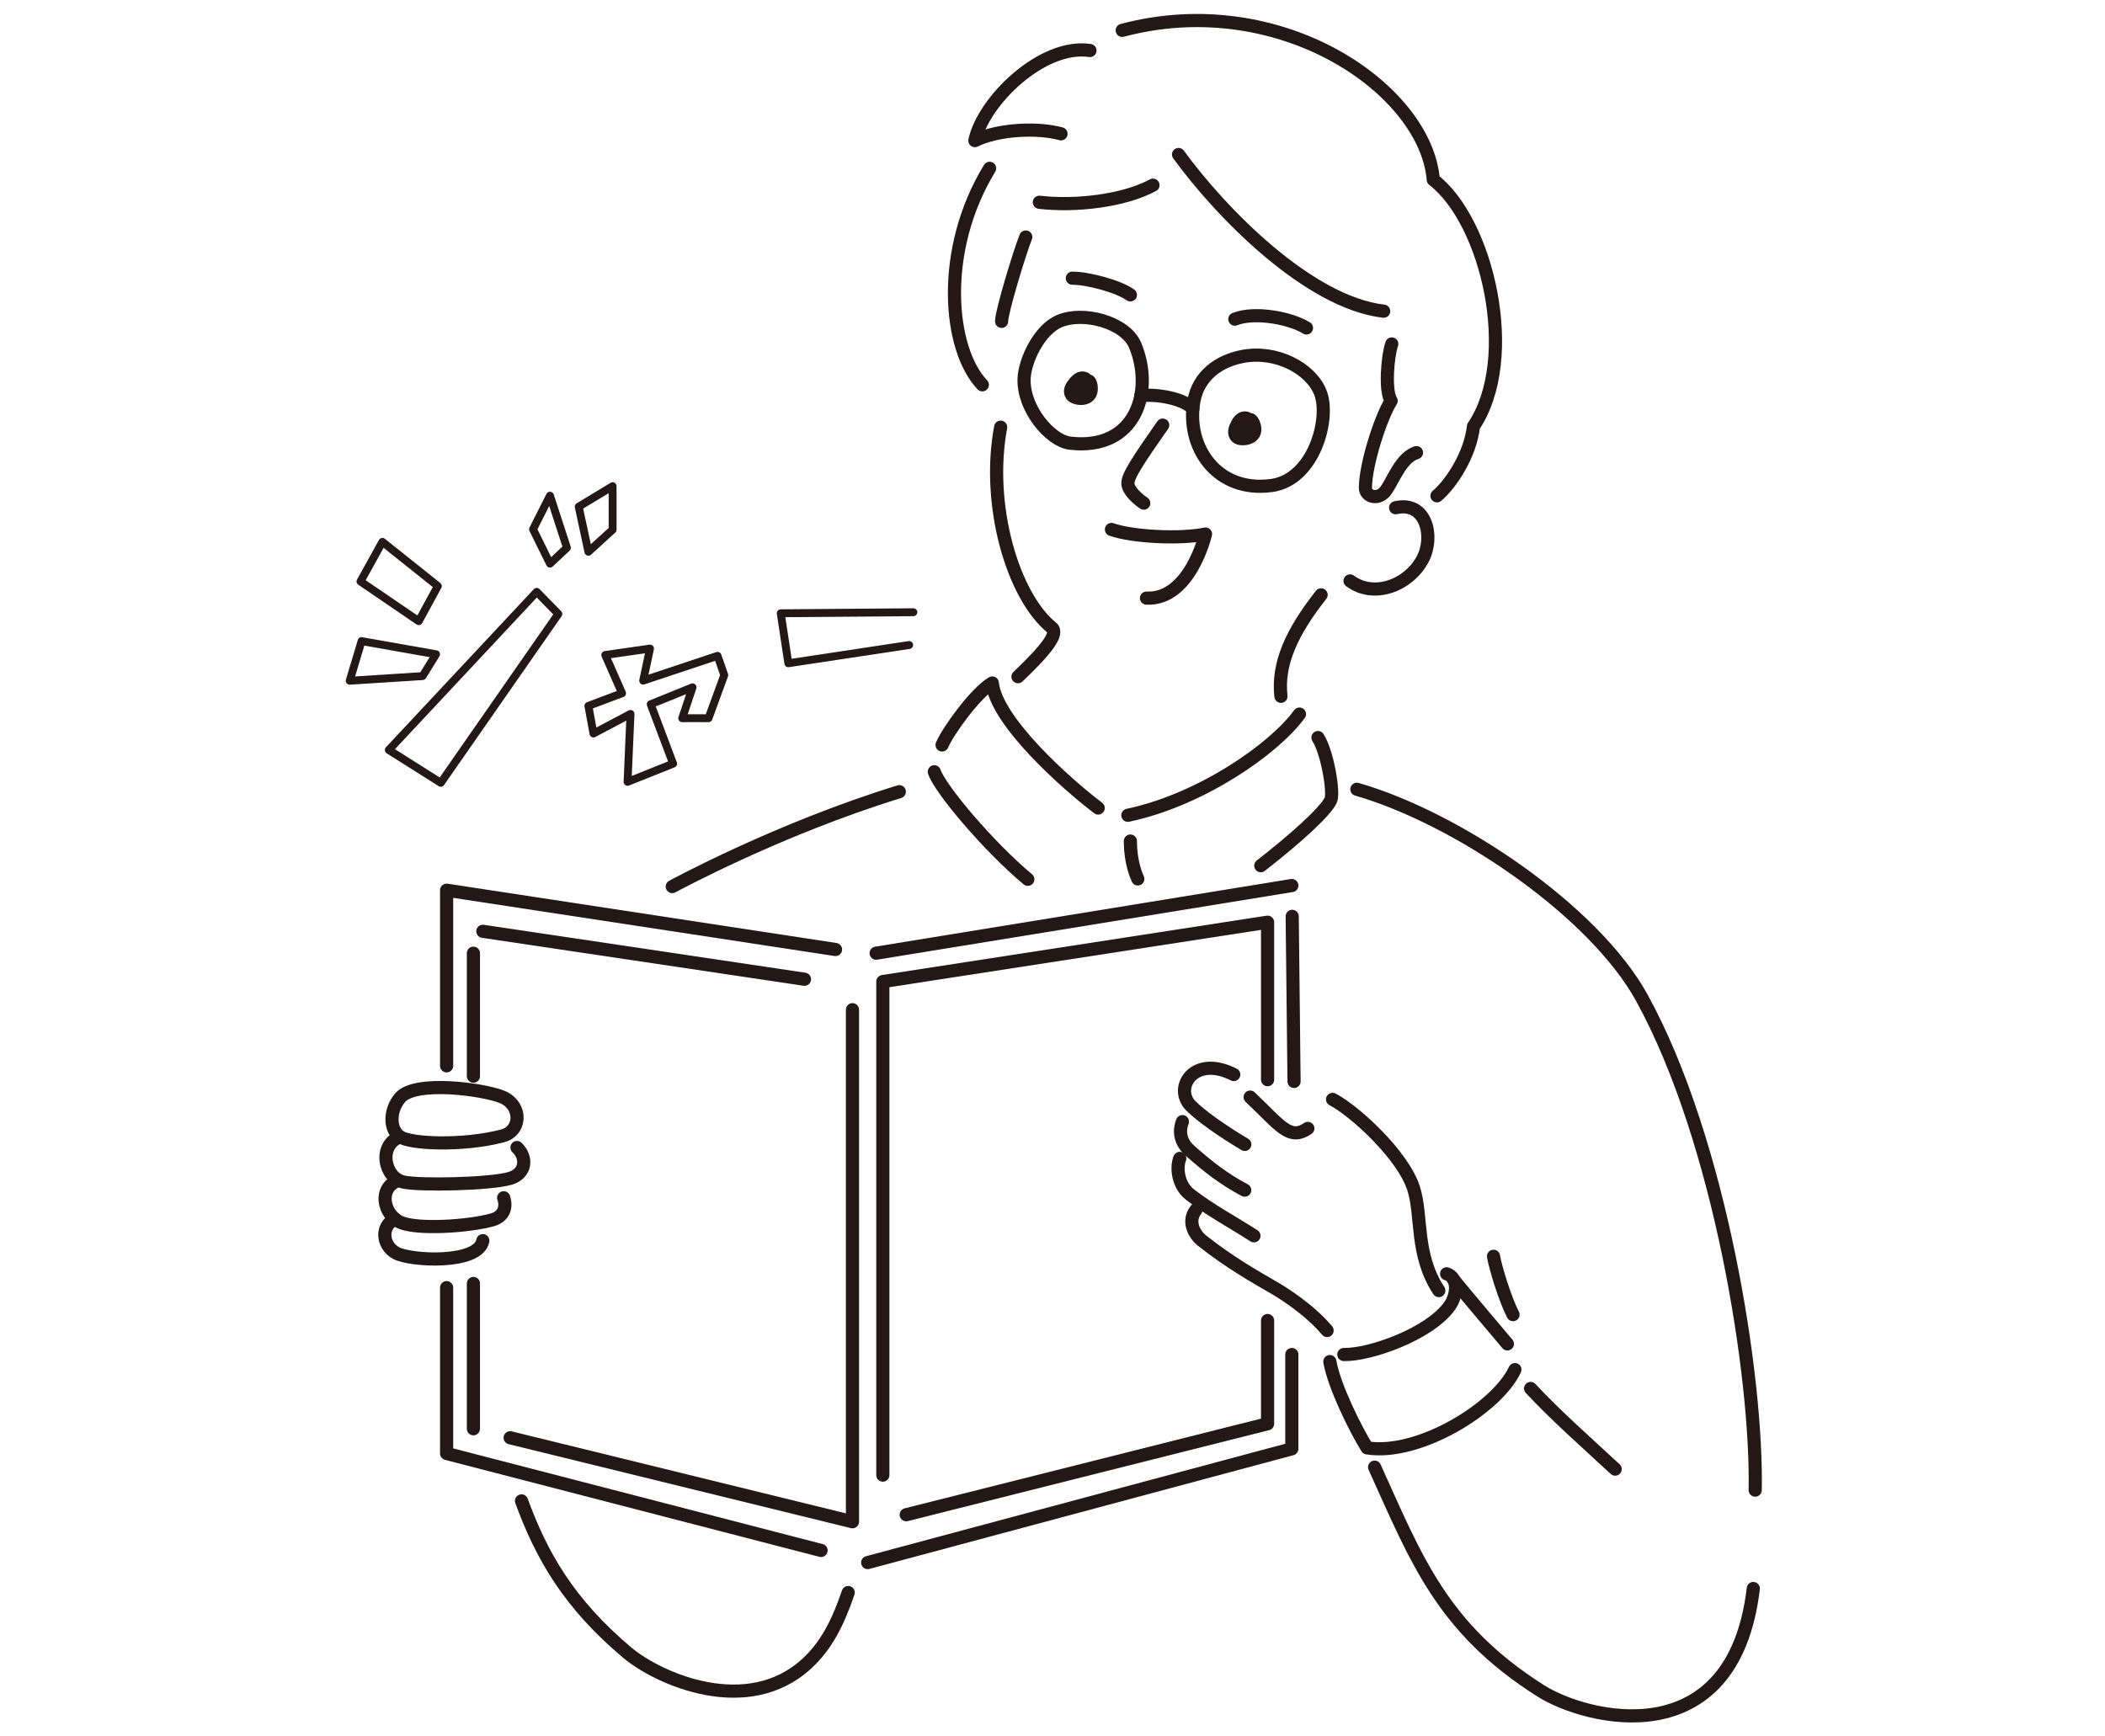 <?xml version="1.0" encoding="UTF-8"?><svg id="_レイヤー_2" xmlns="http://www.w3.org/2000/svg" viewBox="0 0 400 330"><defs><style>.cls-1,.cls-2,.cls-3{fill:none;}.cls-2{stroke-width:1.5px;}.cls-2,.cls-3,.cls-4{stroke:#231815;stroke-linecap:round;stroke-linejoin:round;}.cls-3,.cls-4{stroke-width:2.5px;}.cls-4{fill:#231815;}</style></defs><g id="_コマ1"><path class="cls-3" d="M214.32,154.94c13.77-2.9,27.7-12.5,32.61-19.23"/><path class="cls-3" d="M239.58,164.52c6.63-5.17,12.29-10.26,13.3-12.47.65-1.44-.68-9.21-2.44-11.88"/><path class="cls-3" d="M214.8,159.84c0,2.68.51,5.2,1.41,7.2"/><path class="cls-3" d="M179.02,141.58c1.04-2.54,6.34-9.93,9.54-11.78.75,7.28,13.93,19.06,20.12,23.76"/><path class="cls-3" d="M190.15,81.18c-2.77,14.69,2.27,32.05,9.73,38.12,1.37,1.12-1.24,4.36-6.44,9.3"/><path class="cls-3" d="M251.04,113.05c-5.6,7.09-8.34,13.15-7.63,19.28"/><path class="cls-3" d="M265.2,96.49c5.89-1.34,7.39,5.59,5.13,9.8-2.68,4.99-9.27,7.47-13.79,4.11"/><path class="cls-3" d="M211.2,100.62c4,1.42,13.11,1.87,17.88.87,0,0-2.9,12.56-11.22,12.18"/><path class="cls-3" d="M236.12,67.74c-4.45.85-8.39,3.6-9.26,8.52-1.53,8.62,4.31,17.41,14.75,16.01,8.1-1.09,11.25-12.84,9.27-17.72-1.85-4.56-8.35-8.03-14.77-6.81Z"/><path class="cls-3" d="M201.3,61.03c-3.8,1.62-6.57,7.46-6.7,10.94-.21,5.72,5,11.81,8.73,12.25,12.58,1.47,15.96-9.9,12.39-18.56-1.84-4.45-9.88-6.57-14.41-4.63Z"/><path class="cls-3" d="M223.95,29.36c8.16,11.22,24.78,28.12,38.98,29.78"/><path class="cls-3" d="M197.5,38.44c6.86.8,16.06-.25,21.59-3.25"/><path class="cls-3" d="M264.47,65.37c-.78,2.16-1.37,8.96-.12,10.81-1.9,2.95-4.84,11.88-4.89,16.47-.02,1.86,2.57,2.52,3.97.46,1.38-2.02,2.85-6.19,5.74-7.09"/><path class="cls-3" d="M194.92,45.04c-.99,2.38-4.6,14.13-4.59,16.03"/><path class="cls-3" d="M186.67,73.13c-6.45-6.74-8.14-25.54,1.38-41.14"/><path class="cls-3" d="M207.12,9.6c-9.11-1.36-20.3,9.67-21.87,17.12,4.21-2.08,11.66-2.58,16.37-1.29"/><path class="cls-3" d="M213.25,5.77c30.08-8,57.72,11.25,59.11,28.39,10.27,7.88,16.36,33.93,7.64,46.87-.62,5.34-4.12,10.78-6.94,13.2"/><path class="cls-4" d="M207.07,72.59c.19.29.25.63.28.97.04.45,0,.92-.21,1.31-.48.86-1.69,1-2.64.71-.33-.1-.66-.25-.87-.53-.24-.33-.25-.78-.12-1.17s.38-.72.64-1.03c.31-.38.66-.77,1.12-.94s1.07-.03,1.28.41c0,0,.34-.03.52.25Z"/><path class="cls-4" d="M237.82,79.88c.24.24.38.56.48.89.13.43.21.9.08,1.33-.28.94-1.44,1.34-2.42,1.27-.34-.03-.7-.1-.96-.33-.31-.27-.41-.71-.37-1.11s.21-.78.39-1.15c.22-.44.47-.89.89-1.16s1.04-.27,1.34.12c0,0,.32-.11.57.13Z"/><path class="cls-3" d="M216.78,75.23c1.91-.38,7.62.15,9.89,2.39"/><path class="cls-3" d="M234.65,60.65c3.75-1.5,10.63-.2,13.61,1.68"/><path class="cls-3" d="M214.8,56.04c-2.32-1.67-8.22-3.19-11.03-3.17"/><path class="cls-3" d="M220.94,80.79c-4.81,6.87-6.71,9.76-6.61,11.15s1.92,2.93,3.01,3.68"/><path class="cls-3" d="M257.84,150c18.97,5.44,45.03,23.05,54.15,39.63,14.97,27.22,21.96,72.25,21.54,93.56"/><path class="cls-3" d="M333.17,301.89c-3.82,32.13-31.82,24.89-40.41,19.44-18.76-11.89-23.63-25.03-31.55-42.5"/><path class="cls-3" d="M161.18,302.66c-2.03,5.95-4.25,10.15-7.81,13.45-11.31,10.48-28.22,2.97-34.15-2.01-11.17-9.38-16.33-18.5-20.12-28.86"/><path class="cls-3" d="M274.89,242.08c2.35.75,2,4.13.55,6.14-3.87,5.37-15.24,9.33-20.08,9.2"/><path class="cls-3" d="M306.92,279.2c-5.84-5.42-11.18-10.08-16.07-15.33"/><path class="cls-3" d="M283.8,238.75c.36,2.15,2.19,8.15,3.71,11.09"/><path class="cls-3" d="M273.41,245.27c-4.53-6.89-3.11-14.16-4.79-19.42-2.02-6.31-11.17-14.71-15.4-16.92"/><path class="cls-3" d="M252.18,252.86c-3.43-4.1-8.74-7.34-9.71-7.91-4.51-2.61-8.69-4.97-14.01-9.14-1.62-1.27-2.86-3.79-1.19-5.89"/><path class="cls-3" d="M238.28,234.86c-4.04-2.6-8.32-4.87-12.12-7.81-2.38-1.84-2.65-5.19-1.98-6.9"/><path class="cls-3" d="M236.52,226.18c-4.06-2.16-6.95-4.45-10.4-7.49-2.16-1.9-1.99-4.16-1.43-5.53"/><path class="cls-3" d="M236.54,217.49c-4.12-2.44-8.24-5.33-10.22-7.3-3.39-3.36.49-9.85,8.12-5.98"/><path class="cls-3" d="M248.52,214.45c-3.52,2.4-5.31-.6-10.96-5.95"/><path class="cls-3" d="M252.7,258.76c.81,4.67,4.84,12.81,7.08,16.4,9.78,1.57,24.69-7.56,28.09-14.87"/><path class="cls-3" d="M276.25,243.24c1.39,1.76,10.19,12.16,10.19,12.16"/><polyline class="cls-3" points="164.88 296.96 245.48 275.34 245.48 257.42"/><polyline class="cls-3" points="84.87 244.71 84.87 276.23 156.02 294.66"/><polyline class="cls-3" points="158.77 180.45 84.87 169.18 84.87 202.56"/><line class="cls-3" x1="245.48" y1="168.29" x2="166.49" y2="181.15"/><line class="cls-3" x1="245.9" y1="205.52" x2="245.55" y2="174.15"/><line class="cls-3" x1="89.96" y1="181.15" x2="89.96" y2="204.52"/><line class="cls-3" x1="152.87" y1="186.1" x2="91.75" y2="176.99"/><polyline class="cls-3" points="96.94 273.24 161.99 289.2 161.99 191.89"/><line class="cls-3" x1="89.96" y1="243.92" x2="89.96" y2="271.53"/><polyline class="cls-3" points="172.2 287.87 240.87 270.58 240.87 250.96"/><polyline class="cls-3" points="240.87 205.19 240.87 175.26 167.76 186.54 167.76 280.34"/><path class="cls-3" d="M170.89,150.46c-23.14,7.12-43.14,18.03-43.14,18.03"/><path class="cls-3" d="M76,208.65c2.87-3.44,15.99-1.62,19.47-.16,2.02.85,2.94,2.69,2.75,4.34-.15,1.38-1.07,2.62-2.75,3.05-7.7,1.98-17.51,1.5-19.47.16s-2.07-4.91,0-7.39Z"/><path class="cls-3" d="M98.24,218.08c2.1,2.04,1.61,5.01-1.3,5.86-3.78,1.11-17.01,1.38-20.24.71-3.64-.75-4.96-6.94-.7-8.61"/><path class="cls-3" d="M95.71,227.63c.59,1.7.1,3.56-2.14,4.19-4.5,1.27-14.27,1.89-17.48.48-3.21-1.42-4.36-6.55-.36-7.99"/><path class="cls-3" d="M91.75,235.78c-.86,4.56-13.81,3.84-16.5,2.35s-2.92-5.2-.17-6.46"/><path class="cls-3" d="M177.54,146.67c1.07,3.24,10.27,14.18,17.77,20.44"/><polygon class="cls-2" points="68.5 110.5 72.67 102.98 83.2 111.38 79.57 118.05 68.5 110.5"/><polygon class="cls-2" points="66.45 129.37 68.71 121.84 82.86 124.34 80.3 128.49 66.45 129.37"/><polygon class="cls-2" points="73.88 142.53 83.76 148.77 106.1 116.68 101.99 112.48 73.88 142.53"/><polygon class="cls-2" points="101.29 100.59 104.51 107.12 107.73 104.1 104.51 94.2 101.29 100.59"/><polygon class="cls-2" points="109.97 96.29 111.81 104.86 116.41 100.66 116.41 92.4 109.97 96.29"/><polygon class="cls-2" points="112.77 139.4 111.81 134.15 118.21 131.75 115.01 124.48 123.52 123.26 122.22 129.35 136.35 124.64 137.63 128.3 134.64 136.49 129.64 136.49 131.6 130.62 123.65 133.84 127.91 145.13 119.25 148.59 119.81 135.68 112.77 139.4"/><polyline class="cls-2" points="173.56 116.35 148.36 116.55 149.8 126.05 172.76 122.58"/><rect class="cls-1" width="400" height="330"/></g></svg>